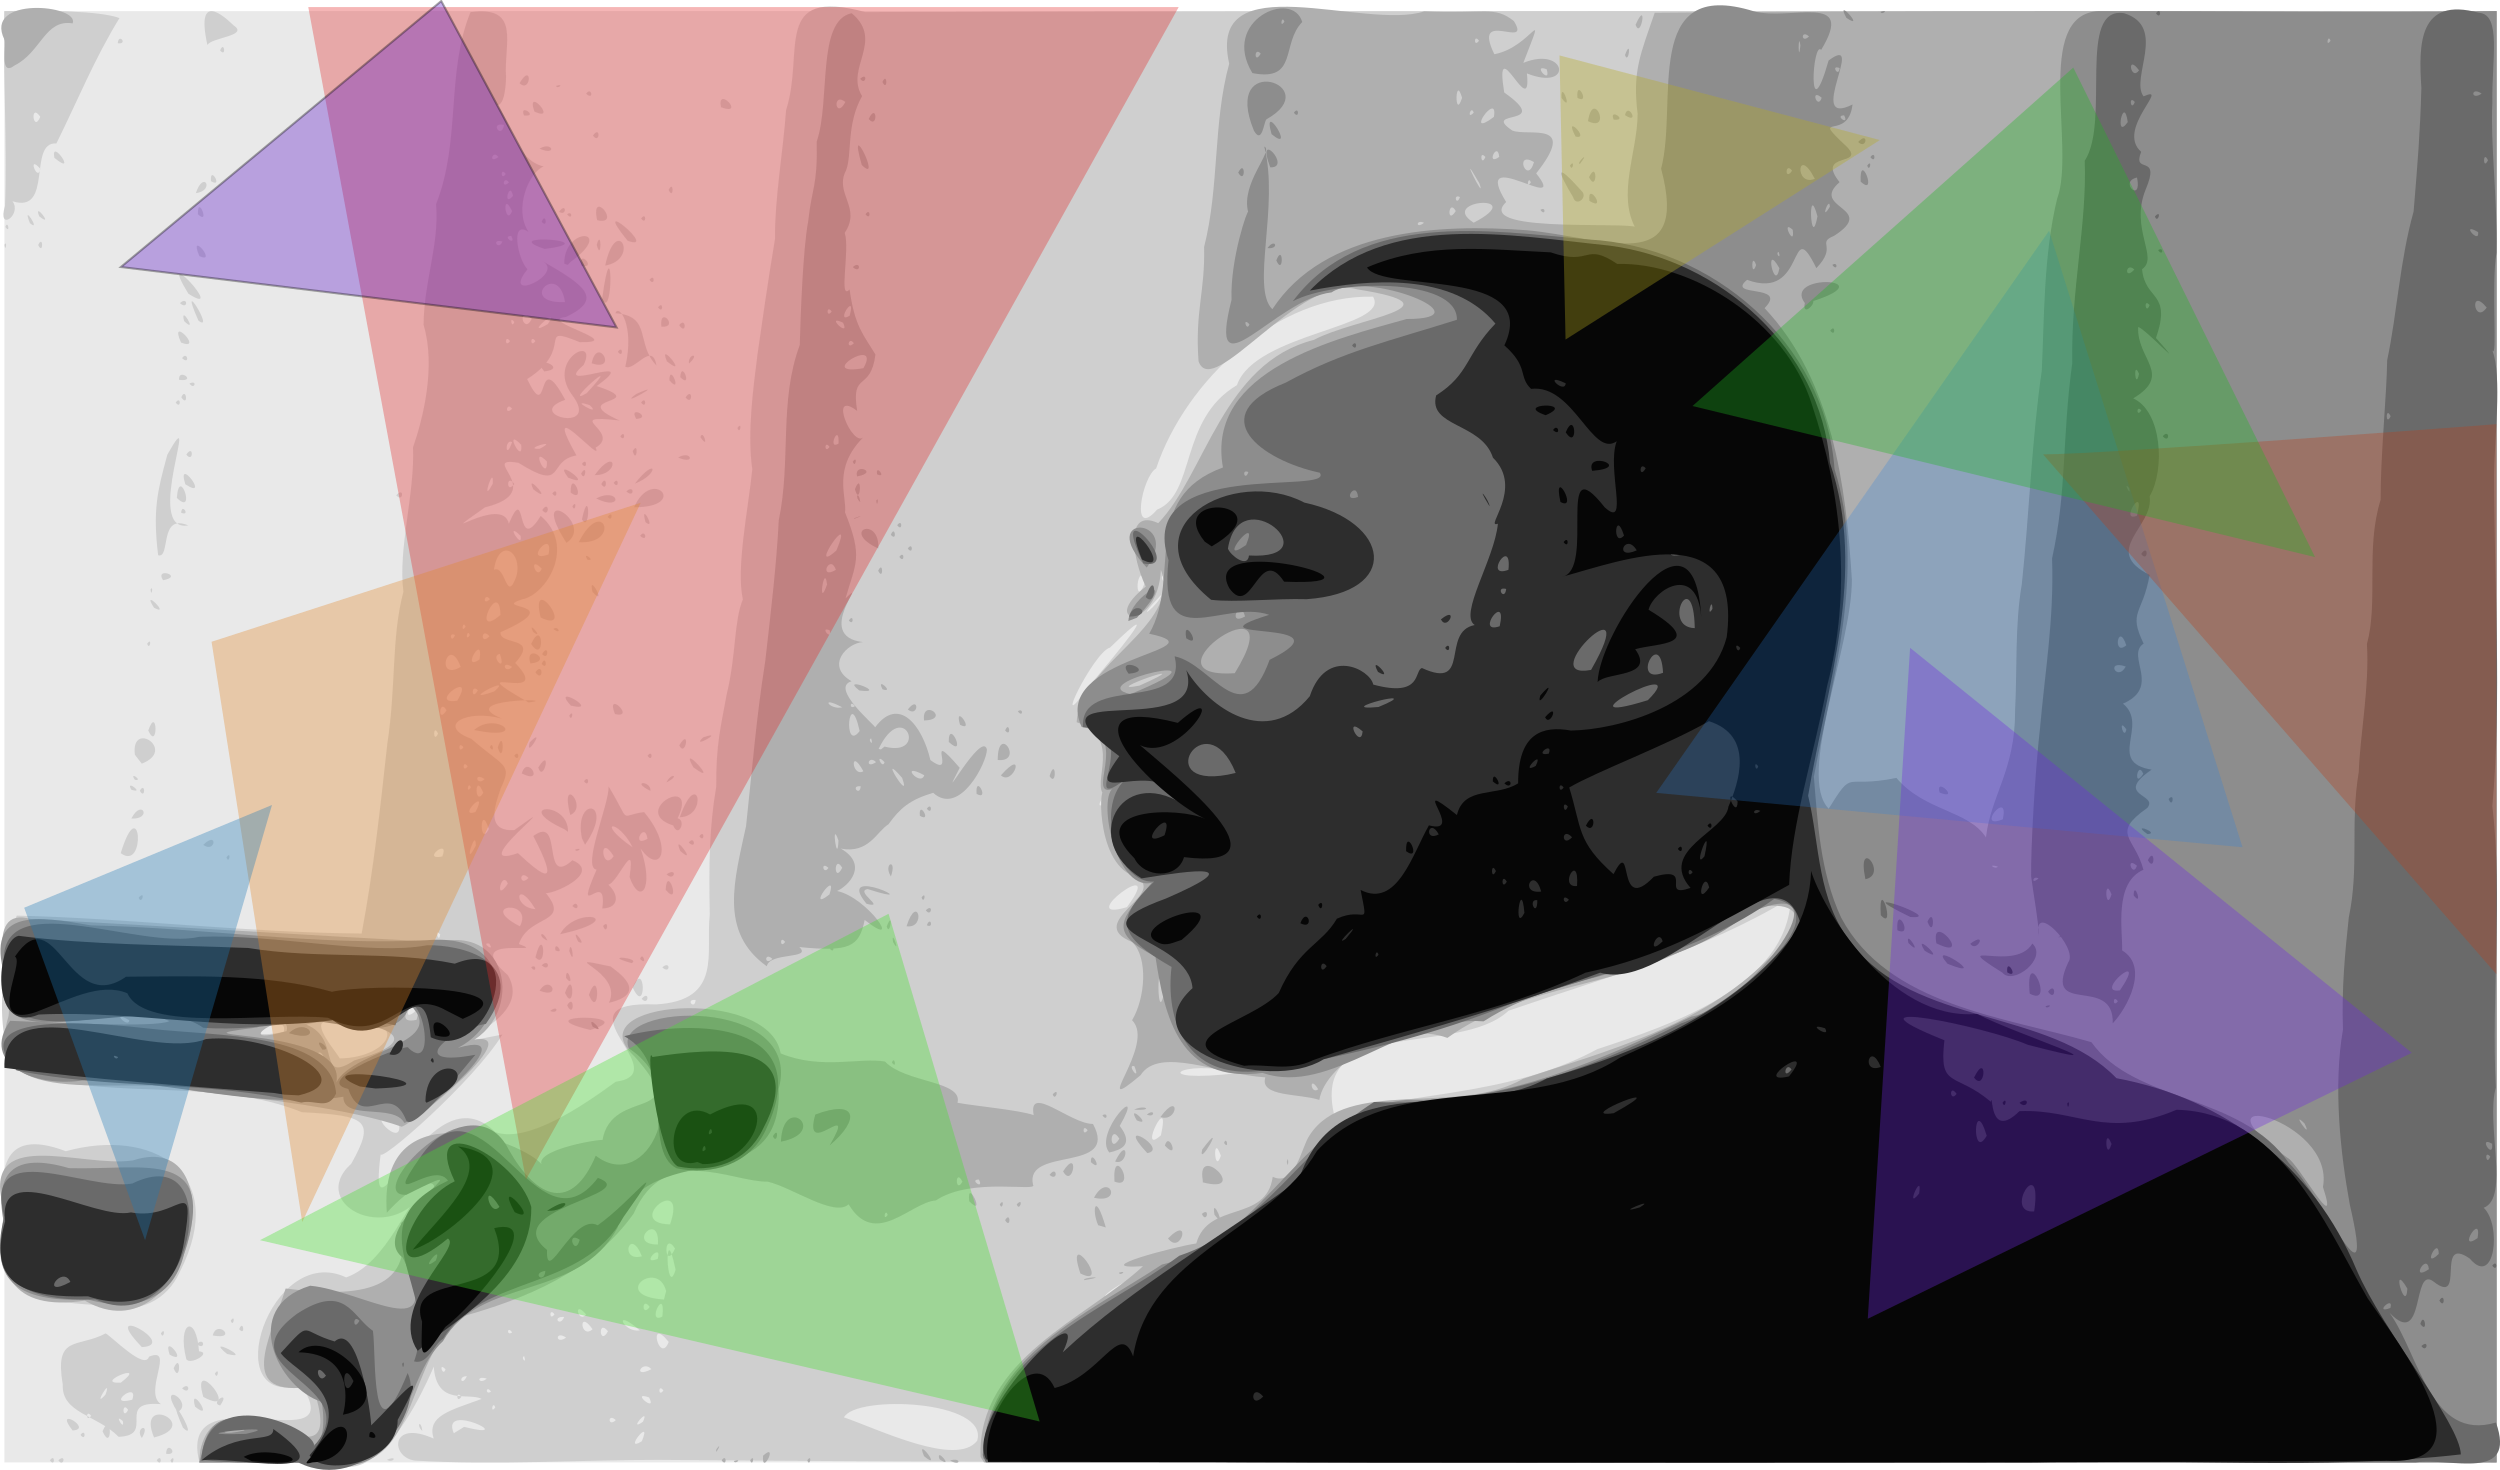 <svg xmlns="http://www.w3.org/2000/svg" viewBox="0 0 1181.7 694.79" version="1.0"><path d="M2.086 348.26v-343h1178v686h-1178v-343z" fill="#e9e9e9"/><path d="M23.586 690.26c2.555-3.587 2.555 3.587 0 0zm4 0c3.844-3.585 2.563 3.704 0 0zm46.5 0c2.555-3.587 2.555 3.587 0 0zm6.5 0c2.466-3.562 1.21 3.656 0 0zm13.389-.25c-9.322-41.772 72.58 1.995 48.471-35.248-40.315 10.92-14.574-67.839 21.183-50.954 19.523-6.865 28.976-36.927 39.217-44.883-14.736 32.052-58.887 11.165-36.784-8.904 11.514-20.55 7.5-22.722-23.343-24.308-39.902-16.015-85.554-6.102-127.52-17.16-22.006-4.626-13.604-60.563-7.285-75.771 54.374 1.325 108.94 8.068 163.03 8.478 5.717-30.54 8.72-58.8 12.168-89.948 4.211-27.63 1.78-49.51 7.574-71.651-2.637-20.194 5.487-46.636 4.535-68.186 4.642-13.305 10.946-38.152 4.996-57.906.163-20.856 7.491-37.535 5.915-57.107 11.814-29.643 4.68-62.68 16.268-90.731 23.973-3.213 15.77 14.844 16.77 30.24-.014-3.353.614 13.337-4.101 13.775 6.834 9.343 9.156 25.9 21.882 28.932-6.98 2.756-14.266 20.093-7.16 30.924-8.848-6.087-4.964 13.316-.465 17.659-13.188 16.644 18.472 2.129 6.905-3.949 20.35 11.628 29.241 18.001 11.275 26.516-14.664 1.628 29.714 12.244 6.58 11.916-21.403-8.65-1.664 2.737-24.92 17.434 10.99 22.947 3.646-16.917 17.994 9.808-20.537 7.07 17.968 16.454 2.934-2.74-11.73-16.673 12.735-28.232 5.79-13.735-16.307 13.925 29.196-6.807 6.201 9.95 26.45 8.931-15.164 4.754 10.757 16.287-28.532-3.24 1.535 5.29-11.307 12.857 4.266 9.144-26.88-27.925-9.06 3.666-14.124 2.437-4.71 17.755-27.39 3.49-19.856-3.294 14.78 13.517-15.884 21.07-27.253 19.444 8.27-6.699 11.319 7.726 8.794-20.986 2.78 16.1 15.065-3.695 16.956 14.427 2.372 37.463-8.745 39.411-15.59 4.996 22.713.99-10.248 15.55-.696 6.498 18.639 1.64 6.924 14.514 19.736 20.62-29.754-1.972 6.3 18.686 16.75-1.967-36.13-1.876-12.48 7.678-17.179-4.735-31.244 3.416-14.533 9.53 15.676 13.686 19.42 11.715 13.901 23.38-1.418 4.834-8.776 20.77 6.424 19.734 28.937-20.96-24.993 20.138 1.69 10.915 12.34 11.5 20.172 16.813 7.268-8.086 14.397-10.65 3.513 24.875 18.5 11.448 15.953 6.662-15.68 19.013-13.314 14.638 13.598 15.783-7.379 10.723-11.99 24.957 15.55 5.737-28.552-5.37-5.248 14.7 15.134 25.318-51.386 37.706-2.586 28.089-13.295 21.994-59.526 62.4-57.464 56.186-6.743 51.95 22.736-41.364 54.094-10.073 15.152 5.429 41.065-12.161 56.943-23.796 29.676-4.091-30.495-38.47 19.064-36.557 31.79-1.836 23.34-24.734 25.406-42.325-.484-24.581-.183-41.565 3.067-60.634-.159-20.306 2.209-28.396 4.999-43.911 4.392-17.877 3.35-34.67 7.592-44.556-3.353-14.702 2.609-43.1 4.446-61.471-2.507-17.327.528-38.925 2.49-54.61 1.742-12.221 5.195-36.348 8.25-54.337-.263-18.475 3.91-42.067 5.228-60.891 8.958-27.462-6.96-58.262 37.434-46.327 257.03-.826 514.06-.296 771.09-.444v686c-289.66-.451-579.36 1.106-869-1.21-34.427-.067-77.272 2.633-114.89.338-11.716-1.372-11.98-19.778 8.786-10.398-3.384-10.809 7.85-13.306 22.672-18.735-6.174-3.378-21.37 3.905-22.651-15.528 9.758-25.59-19.003 61.918-47.2 45.523-21.245-.486-42.678 1.136-63.823-1.245zm367.91-9c5.852-19.254-57.446-21.796-62.942-11.047 16.225 5.576 53.212 23.669 62.942 11.047zm-158.52.239c5.345-12.537-9.467 5.983 0 0zm-83.981-6.798c27.238 6.94-11.643-12.537-4.871 3.009l4.871-3.01zm84.503-2.391c3.774-8.024-7.64 5.253 0 0zm-12.8-.8c-3.903-3.653-3.903 3.653 0 0zm-57-6c-1.21-3.656-2.466 3.562 0 0zm72.712-4.717c-9.42-3.39 4.175 7.822 0 0zm-88.712-.283c-2.555-3.587-2.555 3.587 0 0zm14-2.441c-2.334-3.435-2.88 1.906 0 0zm81.5-.56c-2.555-3.586-2.555 3.588 0 0zm-92.909-6.742c-4.445-.12-2.418 5.178 0 0zm9.41 1.136c-5.514-1.737-3.767 3.235 0 0zm-19.5-4.393c-3.589-3.807-1.242 3.942 0 0zm97.307-.075c-4.29-4.75-9.39 4.83 0 0zm-60.125-6.113c-1.925.434 1.433 4.384 0 0zm68.317-6.765c-10.23-12.85-4.325 11.142 0 0zm-48.5-2.047c-5.243-3.685-5.242 3.685 0 0zm19.79-3c-4.982-6.23-4.027 7.456 0 0zm-45.29.559c-2.333-3.435-2.88 1.906 0 0zm60.333-.984c-13.26-11.528-7.794 1.385 0 0zm-22.333-.54c-7.01-10.037-5.67 5.165 0 0zm-13.433-5.801c-6.04-.388-1.887 5.165 0 0zm46.433-.169c1.77-15.38-7.942 4.115 0 0zm-51-1.065c-2.555-3.587-2.555 3.587 0 0zm15 .107c-6.366-7.547-3.883 4.526 0 0zm30-3.607c-3.832-5.381-3.832 5.381 0 0zm7.775-7.502c-3.948-15.566-27.144 2.264-1.025 4l1.025-4zm214.53.024c16.008-14.605-21.867 9.977 0 0zm-210.06-10.12c-5.563-26.871-4.457 15.22 0 0zm-8.45-5.113c2.371-8.491-8.738 3.542 0 0zm-7.47-1.217c-5.743-14.525-10.898 2.944 0 0zm15.67-3.69c-5.85-9.006-5.029 11.357 0 0zm-8.092-1.893c.978-16.295-15.275.182 0 0zm10.091-3.44c-2.415-6.884 3.085-4.904 0 0zm-4.344-6.068c8.62-25.122-22.605-.445 0 0zm260.34-32.433c-4.027-11.623-3.156 9.639 0 0zm-28.33-9.68c4.962-22.572-11.523 10.51 0 0zm-360.31-6.3c-19.934-8.913 3.308 15.136 0 0zm450.61-6.06c38.168-7.943 79.366-8.554 116.02-28.376 35.434-11.631 90.018-29.94 91.422-71.455-42.27 25.668-87.795 37.512-133.42 53.31-23.884 22.449-94.764 1.287-82.135 50.47l8.107-3.95zm-53.673-17.116c-27.728-7.178-44.41 5.417 0 0zm-425.3-6.854c25.618-.07 34.9-21.511 1.094-15.674-22.724-8.736 3.602 18.822-1.094 15.674zm-26-12.465c3.351-10.844-28.202 4.966 0 0zm62.008-9.597c.187-8.915-7.537 5.983 0 0zm132.74-5.568c-5.102-.596-.455 5.12 0 0zm-97.567-26.633c-4.37-.886 3.097 4.52 0 0zm-23.183-4.343c-3.068-3.545-.59 4.928 0 0zm28.297-3.679c-3.554 2.578-1.94 1.322 0 0zm9.376-.17c6.927-12.874-20.8-10.613 0 0zm286.92-9.05c19.903-26.714-26.49 7.96 0 0zm-279.6.961c-9.079-15.3-11.148-.935 0 0zm-13.008-12.083c-2.9-6.918-6.681 9.928 0 0zm9.758-2.666c-4.543-4.555-4.543 4.554 0 0zm-40.75-10.168c3.76-9.382-10.42 2.218 0 0zm15.835-5.102c.216-9.673-6.535 12.51 0 0zm6.165-7.858c-4.271-13.332-4.678 9.294 0 0zm-6.334-8.049c6.711-12.739-9.103 3.142 0 0zm297.87-4.64c.287-7.103-6.629 5.792 0 0zm-294.16-4.47c-4.21-10.479-4.278 7.384 0 0zm-5.876-2.463c-1.21-3.656-2.466 3.562 0 0zm6.5-4c-5.465-3.66-3.72 3.755 0 0zm-8-6c-2.555-3.587-2.555 3.587 0 0zm-2-9c-2.555-3.587-2.555 3.587 0 0zm-12-6.5c-2.48-5.269-2.48 5.269 0 0zm4-11c-3.432-6.25-4.453 7.108 0 0zm303-10.674c11.09-12.881 39.693-47.258 10.611-18.974-7.67 1.864-28.603 44.884-10.61 18.974zm-297.93 6.139c9.442-15.643-14.895 2.206 0 0zm9.747-4.903c-3.306-3.646-3.135 5.583 0 0zm7.746.51c10.314-8.949-18.843 6.66 0 0zm-21.559-3.905c-6.698-2-.98-1.063 0 0zm5.694-7.667c-5.793-15.928-12.637 7.27 0 0zm24.306 0c-5.465-3.661-3.72 3.755 0 0zm-15.383-3.538c2.044-13.122-9.124 6.228 0 0zm9.581-2.665c-5.088.98 3.524 9.845 0 0zm-21.198-8.915c-3.47-1.724-1.65 4.669 0 0zm16.303.632c-3.967-4.775-4.545 4.68 0 0zm-9.303-.514c-1.21-3.656-2.466 3.562 0 0zm-2-4c-1.21-3.656-2.466 3.562 0 0zm16.487-5.58c-.424-18.173-14.568 12.51 0 0zm312.51-9.736c-15.269 16.092-.603 4.408 0 0zm-317.5 2.316c-2.563-3.704-3.844 3.585 0 0zm310.5-10.75c-6.107-5.912-5.528 18.64 0 0zm-298-.045c3.194-11.812-8.346-18.881-10.586-3.133 5.605-2.648 5.77 16.487 10.586 3.133zm305.66-.455c-1.75 1 1.623 5.507 0 0zm-293.66-3.25c-6.808-6.907-2.384 6.318 0 0zm3.224-6.711c2.696-13.175-12.657 4.68 0 0zm-13.223-8.79c-7.993-7.727 1.246 7.27 0 0zm300.86-12.36c18.472-7.504 10.305-42.584 37.746-58.847 8.552-24.76 72.922-27.248 64.345-41.81-44.967-1.099-88.491 39.349-102.54 81.178-6.594 3.721-12.421 34.182.446 19.48zm-314.04-12.23c.874-10.367-6.106 11.512 0 0zm10.18.078c-3.832-5.381-3.832 5.381 0 0zm15.437-10.624c-8.366-8.43.436 10.59 0 0zm-16.436-9.15c-3.571-1.976-3.287 9.454 0 0zm4.29 1.273c-8.8-9.089 1.105 10.383 0 0zm8.71 1.894c10.313-5.311-8.908.363 0 0zm-2.18-13.72c-10.859.882 1.023-1.277 0 0zm-10.82-5.173c-2.564-3.703-3.845 3.586 0 0zm36.737-1.69c-11.332-3.957 6.398 6.129 0 0zm-1.488-5.702c19.833-21.485-13.106 7.67 0 0zm-36.25-24.608c-2.555-3.587-2.555 3.588 0 0zm12 0c-2.555-3.587-2.555 3.588 0 0zm5.892-8.058c6.703-9.792-12.483 7.322 0 0zm-15.892-.942c-2.466-3.562-1.21 3.657 0 0zm8.324-1.598c-7.566-6.095-3.747 8.05 0 0zm15.676-7.843c-3.059-20.003-22.941.9 0 0zm-29.538-28.62c-5.558-1.704-2.052 4.689 0 0zm4.142-2.668c-4.89-.023 2.725 5.176 0 0zm.396-11.712c-5.138-10.713-3.183 7.896 0 0zm.416-7.202c-1.46-7.815-5.19 6.007 0 0zm-1.917-6.357c-2.563-3.704-3.844 3.585 0 0zm-1.5-4c-2.555-3.587-2.554 3.588 0 0zm-3.5-8c-2.652-3.856-4.988 3.63 0 0zm2.695-15.206c-7.12-1.553-1.187 7.175 0 0zm-55.373 630.99c5.312-2.312 3.124 1.763 0 0zm-104.34-2.82c.008-6.854 6.611.87 0 0zm-22.476-8.057c-10.278-10.478-27.025-11.06-26.411-24.748-4.028-23.745 7.082-17.077 20.286-24.141 3.004 1.62 18.586 17.684 20.482 11.019 12.633-5.201-2.904 16.835 5.643 22.438-22.099-1.82-2.014 14.832-20 15.432zm1.98-7.429c-4.713-4.298 1.154 5.412 0 0zm-14.98-2.476c-2.555-3.587-2.555 3.588 0 0zm17.5-2.833c-3.085-4.458-2.761 5.377 0 0zm1.944-4.783c3.313-9.536-13.42 3.483 0 0zm-12.65-2.424c3.581-9.803-6.795 7.627 0 0zm7.206-5.635c14.061-10.68-13.788.685 0 0zm10 26.144c4.455-7.594-3.659-4.981 0 0zm5.75-.257c-8.89-21.159 23.366-5.84 0 0zm-24.35-2.932c4.385-10.613 4.81 10.748 0 0zm-10.4 1.72c2.555-3.587 2.555 3.587 0 0zm-3.75-2.092c-9.547-12.058 10.146-.535 0 0zm165.33.226c-.844-5.862-3.041-2.553 0 0zm-113.2-1.586c-10.604-24.618 8.837 8.66 0 0zm-2.498-7.298c-10.168-15.867 8.299-4.702 0 0zm8.25-2.592c-3.127-11.619 9.786 7.842 0 0zm11.868-.543c5.446-7.938-5.36-1.14 0 0zm-7.965-4.05c-6.342-21.645 19.181 10.245 0 0zm-10.035-4.065c3.904-3.653 3.903 3.653 0 0zm15.5-7c2.467-3.562 1.21 3.656 0 0zm-19.5-2.5c3.748-8.422 3.134 8.03 0 0zm6-4.3c-4.556-17.644 4.75-21.876 6-3.7 6.348.53-4.245 6.749-6 3.7zm19.25-2.463c-11.513-9.349 13.364 3.407 0 0zm-27.128.36c-3.742-11.25 9.724 5.346 0 0zm-13.122-3.597c-21.54-22.317 18.147-.853 0 0zm26-1.5c3.904-3.653 3.903 3.653 0 0zm7.5-4c1.967-8.017 12.296 2.384 0 0zm-24.5-1c2.467-3.562 1.21 3.656 0 0zm37-1.941c1.898-5.035 3.106 3.627 0 0zm-4.002-4.05c2.466-3.562 1.21 3.656 0 0zm-58-7.153c-28.557-1.154-59.468-4.27-49-39.18-2.455-23.042-2.543-45.717 29.05-33.767 40.377-11.187 77.88 9.697 53.904 56.994-6.067 13.6-19.656 20.019-33.954 15.952zm228-130.27c-33.077-7.778 25.652-7.653 0 0zm-19-8.97c3.904-3.261 4.008 1.774 0 0zm8-2.691c3.648-6.132 3.38 7.044 0 0zm19.774-1.175c7.32-15.146-27.321-23.241.774-17.174 2.572 2.026 18.954 12.589-.774 17.174zm-9.5-3.747c5.217-14.387 5.242 12.48 0 0zm24.944 1.85c3.956-4.559 3.376 3.841 0 0zm-36.218-2.786c4.437-12.713 4.737 10.25 0 0zm32-2.559c6.081-14.439 6.612 14.477 0 0zm-44 1.525c4.926-8.195 10.85 4.27 0 0zm12.46-6.091c.123-7.538 4.654 6.004 0 0zm-16.46-4.993c2.88-1.905 2.334 3.435 0 0zm62 .059c3.903-3.653 3.903 3.653 0 0zm-57-1c3.903-3.653 3.903 3.653 0 0zm42.5-1c-15.234-4.229 4.818-2.537 0 0zm-45.467-2.75c3.997-16.186 5.678 6.41 0 0zm49.467.75c1.242-3.942 3.588 3.807 0 0zm-33.485-3.75c.902-7.11 3.115 9.074 0 0zm-6.546-.3c-.85-5.377 4.97 2.303 0 0zm10.714-4.167c-4.24-8.795 5.274 3.229 0 0zm-14.517-.45c-2.494-5.651-5.076-2.138 0 0zm6-3c7.558-13.913 33.763-7.397 0 0zm20.333-3.892c3.106-3.626 1.897 5.036 0 0zm-.39-8.263c2.725-20.04-14.314 8.338-2.686-18.368-7.14-.966 5.916-30.735 5.703-39.312 11.043 18.303 4.252 13.748 16.76 12.09 14.466 17.347 7.467 30.313-1.644 17.23 6.71 19.352-.464 27.127-5.236 13.443 3.51-23.068-8.708 11.778-12.166 1.974 6.835 4.437 8.553 12.668-.731 12.944zm5.39-24.75c-7.41-11.875-5.616 8.154 0 0zm8.968-4.178c-7.137-13.994-18.042-12.43 0 0zm7.017-4c-1.327-9.07-8.16 4.599 0 0zm-35.485 31.75c2.563-3.704 3.844 3.585 0 0zm-205-4c3.588-3.807 1.241 3.943 0 0zm249.07-3.667c.767-12.68 7.553 8.834 0 0zm.425-7.333c5.466-3.66 3.72 3.755 0 0zm-258-9.996c9.37-30.473 12.233 9.083 0 0zm50 1.996c2.467-3.562 1.21 3.656 0 0zm214.5-3.01c-4.229-9.939 8.792 7.743 0 0zm-49.682-.677c4.384-1.432.434 1.925 0 0zm-175.81-2.24c7.142-6.97 5.723 4.3 0 0zm179-3.07c-4.171-20.283 16.148-18.15 1.475 3l-1.475-3zm50.5 2c2.564-3.704 3.845 3.585 0 0zm5-3c2.555-3.587 2.555 3.588 0 0zm-63.679-3.25c-25.576-11.713 1.897-14.058 1.59 1.164l-1.59-1.164zm51.323-1.825c-21.15-6.721 12.507-25.224 2.085-3.38 4.234.85.476 9.685-2.085 3.38zm-256.14-3.28c5.078-9.814 10.047.543 0 0zm259.24-.631c8.616-24.193 13.591-.18 0 0zm-51.752-1.033c-5.179-19.82 8.801-3.862 0 0zm-203.49-11.48c2.711-4.645 2.711 4.645 0 0zm241.39.083c-9.818-4.85.437-4.947 0 0zm-245.41-.594c-3.112-5.34 6.879 2.399 0 0zm253.01-3.478c6.656-3.254 2.173-4.704 0 0zm-38.99-.51c2.554-3.588 2.554 3.587 0 0zm-212.33-.668c-3.08-4.528 4.4.856 0 0zm182.91-3c2.628-9.333 11.148 5.714 0 0zm81.1-2.884c-7.646-13.247 13.766 10.16 0 0zm-73.322.07c6.662-10.626 2.455 7.902 0 0zm-190.68-6.044c-2.001-16.67 19.971-2.24 3.268 4.216l-3.268-4.216zm179.32.525c2.555-3.587 2.555 3.588 0 0zm63 0c2.555-3.587 2.555 3.588 0 0zm-70.783-3.938c3.254-10.45 2.945 9.612 0 0zm-3.717-.062c1.21-3.656 2.466 3.562 0 0zm18.838-2.382c8.237-8.323-2.546 8.658 0 0zm70.662 1.441c5.385-8.989 3.02 6.192 0 0zm11.262-3.75c11.332-3.957-6.398 6.13 0 0zm-262.26-3.25c4.437-12.713 4.737 10.25 0 0zm154.01-.261c10.84-9.419 27.066 5.613 0 0zm44.992-6.798c2.466-3.562 1.21 3.656 0 0zm21.598-.735c-4.655-11.85 10.192 2.353 0 0zm-20.848-3.99c-10.11-11.11 14.934 3.484 0 0zm-16.75-15.775c3.833-5.38 3.832 5.382 0 0zm3-3.94c1.898-5.036 3.106 3.626 0 0zm-5.333-.226c-3.233-10.044 11.629-1.145 0 0zm5.52-4.396c3.136-5.583 3.306 3.646 0 0zm-5.187-4.83c5.836-12.88 6.629 10.231 0 0zm-181.5-.1c2.466-3.563 1.21 3.656 0 0zm182.5-5.5c-3.369-6.468 5.708 4.134 0 0zm9.507-1.49c2.531-1.828 3.981 3.222 0 0zm-6.025-5.4c-5.385-22.343 17.237 8.188 0 0zm-182.79-4.646c-6.461-10.241 8.57 4.666 0 0zm207.29-7.489c-2.35-10.193 7.405 8.097 0 0zm-208.9-1.059c1.444-2.663.446 4.312 0 0zm5.913-4.422c-4.204-6.5 10.207-1.868 0 0zm200.68-9.661c-3.08-4.529 4.4.855 0 0zm-202.99-2.135c-2.6-21.18-.433-30.177 4.366-47.615 16.879-29.958-11.93 37.175 9.865 33.503-14.04-5.911-8.168 15.83-14.23 14.112zm192.99-5.865c-18.672-29.204 14.017-9.27 0 0zm5.833-.333c11.44-22.438 20.286 1.263 0 0zm29-3c2.564-3.704 3.845 3.585 0 0zm-27.5-7.796c3.722-17.32 4.066 7.296 0 0zm30.031 1.332c-2.895-10.59 5.428 4.507 0 0zm-17.88-2.487c2.567-3.734 2.352 3.079 0 0zm-201.6-1.964c.32-4.894 4.52 1.902 0 0zm170.67-1.27c3.633-5.246 3.361 4.45 0 0zm43.408-1.313c8.745-19.59 26.37.14 0 0zm-29.138-.5c2.467-3.562 1.21 3.657 0 0zm-186.98-3.934c1.106-15.962 9.29 9.191 0 0zm198.19.258c11.15-5.677 13.136 6.517 0 0zm-94.488-1.478c3.956-4.56 3.376 3.84 0 0zm73.782-.846c2.555-3.587 2.555 3.588 0 0zm8.676-.403c-.211-12.201 7.873 5.688 0 0zm-17.66-1.569c-4.373-9.15 10.442 8.077 0 0zm43.985.972c3.903-3.653 3.903 3.654 0 0zm-208.47-3.355c-4.491-14.202 12.32 8.031 0 0zm196.63-.082c2.776-5.404 2.975 4.57 0 0zm5.845-.563c2.555-3.587 2.555 3.588 0 0zm10 .34c10.343-13.34 11.913-4.685 0 0zm-31.52-2.846c-8.356-11.018 13.857 5.713 0 0zm6.126-1.91c3.239-5.531 1.913 4.689 0 0zm6.394.737c10.42-14.379 12.098.039 0 0zm-6-5.32c2.555-3.588 2.555 3.587 0 0zm45.5-3c6.159-3.786 8.439 3.718 0 0zm-232.5-1.417c3.547-5.326 3.376 4.458 0 0zm211-1.643c3.091-5.406 1.777 6.787 0 0zm32-6.563c1.051-4.49 4.513 6.656 0 0zm-37.85-.328c2.328-3.73 2.431 3.055 0 0zm55.35-4.05c2.466-3.562 1.209 3.656 0 0zm-47.84-4.25c-4.066-6.92 8.001-.566 0 0zm-217.68-7.75c2.555-3.587 2.555 3.588 0 0zm220 0c2.555-3.587 2.555 3.588 0 0zm-217.36-2.5c2.377-5.399 3.505 5.293 0 0zm238.36.084c3.547-5.326 3.376 4.458 0 0zm-23.375-1.606c16.239-7.28-9.906 7.415 0 0zm-211.12-4.99c4.033-1.928 2.265 3.474 0 0zm226.83-1.527c.22-8.745 6.398 7.53 0 0zm-231.72-.165c-.64-5.948 8.91.972 0 0zm236.88-1.28c.57-8.692 5.995 5.98 0 0zm-64.31-2.714c-7.437-8.842 12.582-1.497 0 0zm38.336-2.246c4.553-19.633-3.148-29.857-4.692-25.274 17.44 1.233 9.441 14.42 19.407 24.697-1.991-11.722-10.428 3.01-14.716.578zm-15.915-1.613c2.77-13.479 12.812 4.337 0 0zm35.584-.9c-4.602-10.792 10.924 8.703 0 0zm10.416 1.045c5.744-5.228-.588-4.78 0 0zm-239.61-2.58c2.563-3.704 3.844 3.585 0 0zm206-3c2.555-3.587 2.555 3.588 0 0zm-206.47-4.351c-6.137-13.687 11.286 4.393 0 0zm227.05-7.51c-1.244-10.338 8.753.618 0 0zm8.414-.722c3.376-4.458 3.547 5.326 0 0zm-234.02-1.94c-2.272-8.683 6.993 6.828 0 0zm6.767-.203c-10.32-23.472 8.282 6.31 0 0zm217.26-6.28c2.555-3.588 2.555 3.587 0 0zm-226-2c3.904-3.653 3.904 3.653 0 0zm199.56-1.937c5.055-37.538 5.447 11.218 0 0zm-195.56-2.51c-15.993-26.012 18.831 12.087 0 0zm218-6.551c2.555-3.588 2.555 3.587 0 0zm-32.333-6.667c-1.7-8.472 7.952 1.808 0 0zm11.34-.083c5.343-24.8 16.697-2.88 0 0zm-19.34-.917c-.102-17.952 24.677-16.481 2.963-.809l-1.294 1.405-1.669-.596zm-172.47-3.53c-5.464-12.978 8.993 4.021 0 0zm163.27-3.41c-23.61-7.718 30.152-3.912 0 0zm24.528-1.896c2.364-8.66 2.364 8.661 0 0zm-279.92-.07c1.444-2.663.446 4.312 0 0zm15.921.084c2.48-5.27 2.48 5.269 0 0zm278.63-1.98c-18.863-23.156 15.328 5.57 0 0zm-294.13-6.52c1.21-3.657 2.467 3.562 0 0zm11.603-1.809c-4.29-10.648 5.824 4.958 0 0zm241.9-.632c1.898-5.036 3.107 3.626 0 0zm26.2-.76c-3.287-15.684 12.113 2.797 0 0zM2.381 97.27C3.515 69.01 1.325 35.86 2.02 5.278c17.766-.509 45.734-.193 54.453 3.276-11.6 18.78-19.952 39.32-29.818 59.254-13.664-.956-1.33 33.46-20.745 27.326 4.66 6.394-7.4 14.927-3.527 2.137zm16.675-17.493c-6.495-7.325-1.186 6.826 0 0zm0-24.56c-5.038-7.206-3.449 8.138 0 0zm-.5 47.06c-3.131-7.744 7.602 5.982 0 0zm284.5 1c2.555-3.588 2.555 3.587 0 0zm-209.5-2c-.258-9.844 6.016 5.734 0 0zm174.5-.06c2.88-1.905 2.334 3.435 0 0zm-3.77-1.127c3.616-4.924 3.626 2.554 0 0zm-171.71-8.78c3.694-11.34 9.236-1.235 0 0zm223.48-1.53c2.479-5.27 2.479 5.269 0 0zm-216.31-4.14c-.734-8.01 6.025 3.644 0 0zM25.708 74.604c-1.987-10.086 11.485 9.528 0 0zm229.34-4.325c6.16-3.785 8.44 3.718 0 0zm25.23-6.187c3.633-5.246 3.362 4.45 0 0zm-32.59-9.507c-2.511-5.964 7.35.747 0 0zm4.905-1.847c-4.304-12.62 11.557 5.303 0 0zm88.19-2.057c-2.067-10.65 12.015 4.488 0 0zm-63.736-6.402c2.564-3.704 3.845 3.585 0 0zm-14.188-3.683c4.384-1.432.434 1.925 0 0zm-17.28-1.267c6.154-10.5 5.528 5.164 0 0zM104.05 23.85c1.897-5.035 3.106 3.627 0 0zm-6-2.5c-6.439-29.013 11.498-10.025 12.362-9.362 7.648 5.046-11.113 5.787-12.363 9.362zm-42.404-.902c.453-5.118 5.052.698 0 0z" fill="#cfcfcf"/><path d="M94.689 685.53c9.42-42.77 72.068 27.08 53.213-30.2-36.66 5.79-20.607-21.56-12.887-46.28 30.328 3.815 61.868 3.535 54.374-30.979 28.148-19.322 14.391-28.084-6.553-4.818-4.69-61.65 70.705-31.558 74.079-21.405-8.282-8.476 31.946-14.418 27.825-12.76 4.322-25.994 43.458-7.983 15.132-39.776-29.02-26.526 63.87-33.431 69.116-1.403 19.057 7.886 37.577 1.764 49.343 3.853 9.557 10.16 36.96 9.046 34.255 19.5 8.11 1.506 29.147 3.425 36.009 5.827-2.789-15.075 17.539 4.285 28.04 4.173 12.605 23.317-32.447 10.475-28.353 28.688 2.768 3.753-29.004-3.805-45.914 7.486-11.847.783-28.7 22.83-41.236 1.826-6.71 6.237-26.542-7.923-38.185-10.699-17.334.252-48.66-18.715-63.402 15.032-19.57 27.718-51.991 40.591-80.914 48.623-25.784 17.588-21.437 72.714-55.905 68.987l-68.661.092.625-5.768zm324.9-111.27c-1.21-3.656-2.466 3.562 0 0zm27.893-12.262c-7.63-1.935 1.323-1.683 0 0zm7.43-3.406c-3.458-6.979-3.55 6.137 0 0zm7.78-1.062c-4.888-.023 2.726 5.176 0 0zm51.397-23.27c-2.555-3.588-2.555 3.587 0 0zm-173 156c2.555-3.588 2.555 3.587 0 0zm5.812.316c4.384-1.432.434 1.925 0 0zm7.688-.317c2.466-3.562 1.21 3.657 0 0zm6.095-2.183c7.533-6.86-.796 10.193 0 0zm20.905 2.183c2.466-3.562 1.209 3.657 0 0zm62.49-.51c-2.096-6.22 7.372 5.051 0 0zm5.01.604c5.287-1.716 5.276 3.08 0 0zm14.39-1.62c-1.684-46.316 50.437-65.665 76.785-90.222-27.301 1.769 15.49-9.364 25.186-10.75 5.652-20.21 33.12-9.651 36.139-31.502 10.779 4.948 13.57-14.221 17.366-19.524 17.592-27.72 70.298-8.995 100.96-26.803 39.612-13.22 84.41-24.903 115.39-56.156 35.935-31.721-8.545-32.577-29.336-10.46-37.426 23.927-84.728 20.646-121.82 47.287-22.588-8.621-57.483 11.206-60.545 29.313-9.18-3.108-28.428-1.324-25.508-10.656-21.853-1.371-50.174-14.932-59-1-25.213 21.222 7.782-14.638-4-26 6.148-10.188 7.827-29.44.062-37-23.75-9.427 19.223-23.412.596-31.174-18.868-7.31-15.834-48.294-13.658-38.1-6.701-5.593 8.969-27.281-13.187-34.607 1.256-27.446 49.975-45.605 39.808-72.056-1.444 29.752-30.105 25.865-7.122 7.937-6.432-13.214-10.225-37.43 5.88-29.978 22.327-23.224 30.57-75.884 73.62-86.635 18.512-10.128 72.102-15.683 20.352-23.887-26.839-7.739-68.415 53.202-74.925 33.962-1.73-23.742 3.155-32.822 2.632-53.958 7.28-28.653 4.162-58.677 11.865-86.654-10.855-47.704 64.29-15.506 92.188-24.73 28.884 1.423 32.992-2.843 42.371 4.58 8.763 14.082-20.176-6.635-9.232 15.667 17.7-3.264 25.34-26.088 13.693 4.097 20.55-8.384 23.85 13.754 1.707 4.987 2.424 23.899-15.76-22.087-10.744 8.99 23.642 16.75-11.528 7.579 3.826 18 7.514 2.997 31.423-5.184 11.297 20.259 16.284 20.538-31.772-14.89-14.194 13.533-16.897 16.253 69.803 7.863 61.452 12.926-9.344-16.238.62-36.308.68-54.68-2.53-20.002 1.38-28.197 8.088-47.71 132.64-1.3 265.3-.559 397.95-.77v686h-714.95l-1.494-2.28-.161-.246zm159.62-173.85c-4.518-7.365-3.702 2.847 0 0zm-86.905-10.93c-4.084-1.085 3.372 8.303 0 0zM550.6 467.26c-4.185-22.96-3.865 22.318 0 0zm-12-143.18c32.506-14.506-21.08 4.164 0 0zm134.5-218.79c-4.008-1.775-3.904 3.26 0 0zm23.5-.031c26.866-13.964-17.364-10.93 0 0zm-8.5-5.5c-3.432-6.251-4.453 7.108 0 0zm2-6.618c-3.47-1.724-1.65 4.668 0 0zm9.19-6.462c-11.424-19.906 3.704 10.673 0 0zm24.31-.42c-1.21-3.657-2.467 3.562 0 0zm1.5-9.655c-9.646-5.64-3.236 11.274 0 0zm-23-2.404c-3.107-3.627-1.898 5.035 0 0zm6.553-.029c-.732-7.97-6.613 4.699 0 0zm-10.55-7.309c-4.306 7.219-1.8 2.857 0 0zm8.036-11.604c2.25-13.006-14.683 11.11 0 0zm-9.54-2c-1.241-3.942-3.588 3.808 0 0zm-5.5-7c-3.361-11.834-3.625 11.374 0 0zm40-13.5c-7.341-2.929 2.332 7.843 0 0zm-32-13.5c-2.555-3.587-2.554 3.588 0 0zm-262.32 669.04c-4.43-10.377 9.262 7.653 0 0zm-98.116-3.335c3.472-4.675-1.252 4.377 0 0zm-298.56-70.18c-34.972 5.293-43.031-13.617-38-42.356-12.708-41.632 36.56-20.053 60.88-23.96 50.29-16.377 26.903 95.243-22.88 66.315zm472.41-9.672c12.822-2.086-1.314-1.433 0 0zm-1.838-3.177c-7.83-23.465 15.298 7.736 0 0zm18.24-.36c4.384-1.433.434 1.925 0 0zm23.188-16.194c11.501-11.664 6.227 8.297 0 0zm7.667-1.79c5.268-4.495 2.37-2.157 0 0zm-40.667-4.442c-3.195-7.028-1.476-16.66 3.597 1.047l-3.597-1.047zm-44-2.39c2.71-4.646 2.71 4.644 0 0zm98.954-2.586c-1.713-10.301 6.568 8.688 0 0zm-5.954-.383c4.12-3.544 2.171 4.983 0 0zm-95.5-4.532c2.466-3.562 1.21 3.656 0 0zm8 0c3.588-3.807 1.242 3.943 0 0zm-22.464-1.456c-1.39-11.932 8.303 8.518 0 0zm58.964-1.652c6.9-12.706 14.118 3.2 0 0zm9.678-7.642c-1.118-18.78 10.947 4.363 0 0zm41.715-.75c-2.974-18.058 22.662 7.04.043 1.123l-.043-1.123zm-72.393-2.393c3.588-4.947 4.183 3.54 0 0zm6.393-1.689c7.834-11.987 4.767 8.672 0 0zm105.76-4.418c.875-4.507.875 4.508 0 0zm-92.615.07c-.216-7.185 6.29 5.573 0 0zm11.457-.297c6.545-13.242 6.458 2.36 0 0zm15.219-3.966c-16.488-17.627 10.648-1.84 0 0zm-17.962-.29c-7.996-9.36 18.05-35.483 4.926-12.573 6.77 8.825.847 11.258-4.926 12.572zm4.743-6.517c-4.593-7.735-5.11 8.26 0 0zm39.175 5.102c12.251-16.247-2.354 9.597 0 0zm-17.663-1.852c1.991-7.353 7.173 7.624 0 0zm27.988-1.25c1.21-3.656 2.466 3.562 0 0zm-388.7-7.673c-23.688-8.35-67.039-13.56-97.805-16.849-27.66-9.034-102.73 12.181-88.1-35.229 2.29-12.4-13.627-53.03 10.85-46.05 64.136 3.247 128.79 7.613 192.5 10.787 39.569-8.816 40.25 48.252 1.95 50.792 55.171-21.406-12.115 34.136-19.4 36.547zm-31.995-20.86c-2.83 1.934-1.188 4.35 0 0zm9.543-10.474c48.406-13.739-10.081-21.679-22.63-16.889 16.76 6.408 4.734 28.446 22.63 16.89zm-14.58-2.187c-3.633-5.246-3.362 4.45 0 0zm-17.407-11.67c3.075-11.953-29 8.214 0 0zm-74.363-5.143c-9.286-5.369-.322 4.272 0 0zm135.8-.2c5.158-17.383-14.123 3.24 0 0zm340.45 47.538c-5.427-9.044 8.137 3.538 0 0zM548.512 528c9.373-12.844 8.499 2.813 0 0zm-27.416-.809c2.88-1.905 2.333 3.435 0 0zm21-.334c3.904-3.26 4.008 1.775 0 0zm-5.998-2.357c5.413-2.56 9.344.707 0 0zm-38.502-7.25c3.588-3.807 1.241 3.942 0 0zm-76-15c1.209-3.656 2.466 3.562 0 0zm-141.47-16.96c-3.31-6.935 7.71 4.702 0 0zm82.333-28.539c-22.92-16.356-15.158-41.139-9.802-66.362 3.034-28.107 4.71-50.368 9.052-77.861 2.726-23.817 5.322-45.723 6.387-66.566 5.948-28.565-.001-56.136 9.925-82.877.377-13.695 1.493-45.367 3.994-58.515 1.741-16.3 4.442-16.15 4.03-37.699 6.606-19.212-.16-57.289 16.552-60.619 15.615 13.112-3.374 25.99 4.908 39.164-7.548 13.366-4.66 27.59-7.565 35.084-5.796 10.927 7.518 17.565-.652 29.555 2.596 7.815-3.071 32.662 2.3 26.732 2.436 17.562 6.562 21.355 12.224 30.8-2.282 17.932-11.764 7.536-8.621 26.665-14.121-10.705-2.196 17.362 2.906 12.441-14.795 14.782-7.684 28.134-8.655 35.539 8.687 21.336 4.946 24.116.235 40.588 11.808-11.295-15.694 17.981 8.237 20.683-7.441.351-18.072 11.198-5.379 18.513-10.504 3.052 11.264 20.902 11.105 21.788 11.131-15.007 22.226-1.17 26.137 15.449 13.44 9.993-3.787-16.75 13.858 3.675-11.746 22.69 10.504-18.3 12.853-8.675.13 5.91-12.819 31.906-25.388 20.497-11.01 3.253-15.678 7.279-21.13 14.868-5.531 3.358-9.326 14.092-22.517 11.502 13.316 7.744 3.505 17.748-1.798 20.038 14.432 2.978 31.855 28.521 13.05 13.676-2.528 12.763-7.063 15.194-30.884 12.828 6.33 5.891-14.093 2.24-15.362 9.09zm2.638-3.5c-3.903-3.653-3.903 3.653 0 0zm6-8c-2.555-3.587-2.555 3.588 0 0zm20.964-22.456c4.3-13.01-11.486 9.044 0 0zm6.036-12.603c-4.04-6.894-4.09 8.058 0 0zm-6.5.059c-3.844-3.585-2.563 3.704 0 0zm4.72-12.956c-3.688-10.878-.445 12.816 0 0zm10.53-25.628c-5.102-.595-.455 5.12 0 0zm19.56-3.98c-12.434-14.47 4.945 13.447 0 0zm10.461-1.25c-12.452-6.748-1.755 5.775 0 0zm-28.77-1.858c-6.534-12.092-5.587 3.014 0 0zm6-4.329c-3.721-3.755-5.466 3.661 0 0zm4 0c-4.843-5.002-1.006 3.898 0 0zm0-7.345c21.03 5.403 9.083-23.529-2.797 1.095l1.096.25 1.7-1.345zm-6.318-3.842c-1.925.434 1.433 4.383 0 0zm-5.433-3.52c-5.036-22.54-8.121 10.75 0 0zm-8.25-11.213c-11.23-5.954-5.738 1.536 0 0zm6-.52c-2.334-3.435-2.88 1.905 0 0zm-11.896-35.855c-5.076-2.17 1.022 5.356 0 0zm-1.282-21.638c-1.247-11.087-4.65 13.07 0 0zm4.178-6.944c-2.732-8.09-8.553 4.962 0 0zm.217-9.122c9.378-22.191-14.434 12.692 0 0zm-3.217-49c-2.555-3.588-2.554 3.587 0 0zm4.265-1.598c.459-10.558-5.597 3.604 0 0zm11.736-35.61c9.016-15.849-23.79 4.086 0 0zm-4.5-11.793c-2.563-3.704-3.844 3.585 0 0zm-5.101-9.697c-9.111-4.369 3.595 7.75 0 0zm3.106-3.312c3.353-12.237-7.286 4.429 0 0zm-8.505-1.991c-2.555-3.587-2.555 3.587 0 0zm6.469-99.05c-6.369-4.99-4.648 8.855 0 0zm1.53-27.391c-2.85-7.397 3.582-4.869 0 0zm-9 427.44c2.556-3.587 2.556 3.587 0 0zm30-3c-1.021-7.11 4.008 7.142 0 0zm-3-7.227c3.238-8.779 1.76 5.136 0 0zm9.392-.195c5.178-16.189 9.528 1.362 0 0zm9.609-.46c1.65-4.669 3.47 1.724 0 0zm-.5-7.118c3.844-3.585 2.563 3.704 0 0zm-28.025-3.04c-16.001-19.583 30.85 2.848.558-6.96-6.42.978 9.272 9.5-.558 6.96zm26.025-2.96c2.466-3.562 1.209 3.656 0 0zm-14.5-9.941c3.155-8.994-3.895-6.3 0 0zm13.694-28.698c-.734-8.01 6.025 3.644 0 0zm3.306-3.36c2.555-3.588 2.555 3.587 0 0zm23.51-6.984c-.743-9.936 6.452 3.654 0 0zm11.49-8.772c12.242-13.888 5.897 5.444 0 0zm23 .378c2.93-9.711 3.602 5.684 0 0zm-24.504-7.628c.032-17.798 12.755 1.227 0 0zm-23.161-8.562c-.05-11.81 8.94 8.414 0 0zm26.664-5.373c1.898-5.036 3.106 3.626 0 0zm-21.333-2.726c-3.159-10.851 7.466 3.994 0 0zm-17-2c-1.31-11.01 13.115-.456 0 0zm44.333-4.393c2.88-1.905 2.334 3.435 0 0zm-52-.834c5.605-7.176 5.09 4.184 0 0zm-22.926-8.984c-9.72-7.421 14.363 1.865 0 0zm10.997-.537c-3.502-6.463 6.098 2.096 0 0zM401.247 293.3c2.329-3.73 2.431 3.055 0 0zm13.85-23.55c2.48-5.269 2.48 5.269 0 0zm10-6.5c2.555-3.587 2.555 3.587 0 0zm-9.941-3.964c-18.36-8.547.833-15.767 0 0zm13.94-.036c2.556-3.587 2.556 3.587 0 0zm-8-6.441c1.898-5.035 3.107 3.627 0 0zm3-4.559c2.556-3.587 2.556 3.587 0 0zm-20.456-2.93c7.369-2.766-.883-.436 0 0zm3.04-7.936c-.844-5.862-3.041-2.553 0 0zm7.496-.717c1.443-2.664.446 4.311 0 0zm-10.079-5.417c3.652-9.477 2.644 9.243 0 0zm1-6.053c-1.627-6.884 10.851-1.87 0 0zm9.47-.997c-.851-5.377 4.97 2.303 0 0zm-11.47-5.95c2.466-3.562 1.21 3.656 0 0zm0-92c3.903-3.653 3.903 3.653 0 0zm6-25c2.555-3.587 2.555 3.587 0 0zm319-2.059c2.88-1.906 2.334 3.435 0 0zm23.18-4.225c-1.158-9.867 8.785 5.485 0 0zm-7.695-1.764c-7.143-11.87-9.187-17.685 4.099-2.859 3.103 3.039-2.837 7.693-4.099 2.86zm7.515-9.452c4.194-8.688 3.822 7.879 0 0zM407.347 78c-7.295-25.182 10.15 10.061 0 0zm334.75.25c2.467-3.562 1.21 3.656 0 0zm4.695-.76c5.464-7.16-2.126-.076 0 0zm-2.028-12.907c-6.349-11.79 7.341 1.666 0 0zm5.846-7.313c2.423-15.775 11.557 5.686 0 0zm-340.02-1.027c4.048-8.452 4.496 5.289 0 0zm352.14.313c-2.51-5.964 7.351.747 0 0zm5.36-2.14c1.374-6.608 7.334 4.957 0 0zm-29.96-8.12c-.528-9.383 5.78 8.106 0 0zm7.478-.044c-.742-9.936 6.452 3.654 0 0zm-328.51-7.516c2.48-5.27 2.48 5.269 0 0zm-10.5-1.5c3.845-3.585 2.564 3.704 0 0zm-404.5-18.5C-8.13-2.022 37.84 2.173 34.336 11.05 21.188 8.95 19.517 24.603 6.91 30.937c-7.734 5.892-3.412-10.75-4.812-12.201zm766 7.273c3.238-8.779 1.76 5.136 0 0zm5-14.273c5.814-13.069 2.609 7.345 0 0z" fill="#afafaf"/><path d="M95.275 687.54c8.578-49.25 64.181 30.965 56.893-24.878-20.74-6.284-39.323-44.478-5.566-54.926 24.879 2.234 65.079 30.001 43.77-13.263-19.522-15.09 46.403-52.228 1.748-29.741-21.486 1.516 30.575-56.848 48.4-21.236 13.371 23.562 29.736 29.591 41.081 2.767 24.366 18.807 47.161-30.271 15.62-50.73-8.91-21.654 82.92-24.931 70.852 19.19 1.91 54.33-64.65 21.28-76.183 65.663-18.933 34.745-64.945 22.662-82.479 53.529-19.7 18-17.66 66.63-53.14 57.274l-62.04.128.726-2.628.318-1.149zm20.2-11.347c.306-6.847-21.22 4.594 0 0zm349.27 13.242c-.487-47.51 50.403-69.035 84.468-91.726 49.845-11.22 67.096-73.369 115.36-77.739 47.665 1.08 92.82-19.225 134.87-39.416 25.87-4.306 78.36-71.474 26.635-48.749-36.84 30.297-85.88 25.738-124.8 50.969-38.88-3.009-71.779 35.654-104.48 24.374-39.35 5.227-46.299-26.471-50.654-55.004-23.055-11.761-16.393-17.529-1.74-34.881-18.278 4.404-26.81-46.197-16.472-45.12-17.31 8.012 8.043-25.489-16.63-28.499-15.636-33.267 68.255-36.494 31.905-44.093 15.532-27.196-4.846-63.982 34.854-78.594-8.309-46.275 53.377-60.71 86.81-70.17 39.014-.043-19.238-23.616-35.435-12.595-27.02 3.238-59.266 50.355-47.31 3.532-.743-19.363 7.86-43.778 7.865-41.461-3.613-13.826 12.306-28.905 7.593-31 7.24 27.976-6.465 66.873 3.829 76.896 24.566-37.583 78.63-40.531 120.39-37.325 36.6 3.335 77.179 22.605 63.368-29.125 8.229-30.871-9.53-90.912 43.785-74.383 17.213 4.74 48.564-9.334 31.884 18.234-4.179-4.611-6.558 40.168 3.515 5.013 18.318-13.57-11.5 32.235 11.308 20.807-2.164 18.156-20.946 2.84-2.71 19.978 9.184 9.403-15.072 2.26-3.417 16.73-14.41 12.502 18.379 11.949-2.63 25.4-8.538 3.497 1.878 4.602-8.35 15.246-13.227-26.847-4.387 16.039-32.739 5.531-10.299 8.495 19.783 1.713 8.266 13.381 32.008 34.102 38.492 83.581 41.248 128.29.171 31.676-26.145 92.774-10.959 108.3 12.238-19.465 6.516-9.249 32.011-14.545 13.365 15.842 33.941 15.153 42.34 28.131 2.252-19.744 13.896-31.934 13.773-59.762 1.038-21.223-.144-40.326 3.181-60 3.484-32.643 4.632-67.845 9.422-100.83 1.2-23.618.731-54.515 7.262-81.26 8.927-24.03-11.544-87.224 19.654-88.71 62.85-.135 125.33.951 188.07-.025v686.03c-235.7-.316-471.4.78-707.09-.798l-8.254-1.03zm633.27-128.36c5.97-32.253-66.444-49.415-16.688-13.739 4.64 1.89 25.067 39.332 16.688 13.739zm-8.732-30.057c-7.217-7.104 4.52 9.199 0 0zm-144.95-121.41c-5.507-1.623-1 1.75 0 0zm2.332-22.338c3.372-15.025-13.426 5.494 0 0zm-412.29-59.17c53.957-22.302-24.247-5.292 0 0zm49.275-9.893c29.902-48.664-47.745 3.113 0 0zm4.864-26.825c-2.335-9.229-8.732 4.952 0 0zm1.57-68.23c-3.47-1.725-1.65 4.668 0 0zm.5-69.883c-3.588-3.807-1.241 3.943 0 0zm250.5-26.5c-7.529-13.36-2.145 12.235 0 0zm-11-1.5c-2.414-6.951-2.414 6.951 0 0zm10.683-6.187c-1.925.433 1.433 4.383 0 0zm6.62-10.48c-6.005-5.424 1.272 9.298 0 0zm11.7-6.341c-4.825-17.864-3.24 17.595 0 0zm5.866-4.551c-.2-5.62-4.933 8.064 0 0zm-7.125-13.172c-8.362-16.411-9.77 3.912 0 0zm-10.74-3.86c-3.377-4.459-3.548 5.325 0 0zM871.69 54.53c-4.889-.023 2.725 5.175 0 0zm-10.604-8.33c-5.74-4.863-1.906 6.112 0 0zm8.447-14.026c-4.52-1.902-.32 4.894 0 0zM851.017 21.51c-1.157-7.77-1.045 10.116 0 0zm250.57-2.25c-1.209-3.656-2.466 3.563 0 0zm-246.5-2c-3.903-3.653-3.903 3.653 0 0zM41.617 614.29c-27.635 1.17-47.564-5.425-39.502-34.95-5.54-25.455 4.49-34.807 30.518-27.176 36.397 1.037 70.88-10.17 54.426 40.396-5.523 23.317-25.249 27.257-45.443 21.73zm350.53-72.84c13.867-23.96-13.126 8.01-6.781-14.617 19.492-7.437 21.687 2.01 6.781 14.617zm-23.032-1.799c1.042-23.465 23.218-4.448 0 0zm-3.77-2.572c3.198-5.502 2.036 4.612 0 0zm-174.23-6.3c-4.927-9.363-29.035-.9-28.801-12.371-37.706 6.419-81.27-7.511-122.04-7.891-23.11 4.046-50.004-7.324-35.466-28.003 19.05.786 68.82 3.43 75.232.162C57.952 471.25-5.921 502.185 2.114 460.98c-8.944-31.756 15.327-28.065 40.822-23.584 53.034 1.086 106.12 9.743 158.95 7.017 47.503-4.081 37.908 47.347 6.802 53.555 49.065-18.608-11.61 31.958-17.574 32.81zm-33.253-15.76c2.757-18.786 56.373-20.32 35.75-40.34-6.065 25.757-51.387-2.76-72.074 10.99-50.903 6.313 50.416-1.915 36.325 29.35zm-5.51-18.912c-5.616-7.78 6.118.657 0 0zm-15.81-7.746c8.942-8.553 17.106 5.332 0 0zm780.26-113.73c-2.242-8.079 10.102 4.052 0 0zm-383.44-81.09c.682-12.058 25.458-25.104 4.042-1.552l-4.042 1.552zm8.679-25.253c-25.07-26.276 17.533-24.128 0 0zm323.07-112.02c2.555-3.587 2.555 3.588 0 0zm-12-13c-10.665-14.3 37.795-11.852 4-.978.54 2.162-5.275 7.202-4 .978zm13-18.059c2.88-1.905 2.333 3.435 0 0zm-262.82-2.112c3.373-8.761 3.504 7.89 0 0zm-4.18-5.825c3.719-5.162 5.862.701 0 0zm280.39-31.42c-.642-15.292 8.364 7.786 0 0zM585.28 81.6c3.457-6.98 3.55 6.137 0 0zm15.142-2.493c-7.285-19.057 10.653.375 0 0zm282.18-.84c2.467-3.562 1.21 3.656 0 0zm1.5-4c2.555-3.588 2.555 3.587 0 0zm-5.782-7.155c5.043-5.53 4.114 4.018 0 0zm-277.27-3.69c-4.932-17.207 12.045 9.91 0 0zm-8.33-1.622c-15.715-38.082 34.687-21.49 5.9-5.406-1.269 1.334-2.03 12.1-5.9 5.406zm18.886-8.533c2.555-3.588 2.555 3.587 0 0zm-19.618-18.715C576.825 9.737 610.977-5.353 615.54 10.415c-10.062 10.274-1.901 28.345-23.552 24.138zm3.93-9.223c-3.306-3.646-3.135 5.583 0 0zm11.188-15.062c-1.21-3.656-2.466 3.562 0 0zm265.63-1.852c-5.774-10.661 9.668 6.642 0 0zm16.18-2.83c4.383-1.433.433 1.924 0 0z" fill="#8d8d8d"/><path d="M95.121 690.01c3.027-40.049 60.298-11.31 52.572-5.7 28.001-30.424-44.456-35.892-7.334-63.277 22.73-14.884 25.988 1.168 35.923 8.044 1.62 11.748-1.165 63.16 16.404 19.933 8.538 17.685-19.838 57.68-51.59 42.34-15.29-.251-30.792.588-45.975-1.34zm21.141-12.25c23.913-5.29-38.718 1.188 0 0zm53.636-53.442c-3.306-3.646-3.135 5.583 0 0zm294.64 63.47c3.604-50.291 57.538-67.871 92.878-94.217 40.479-13.648 58.401-51.713 92.133-72.701 51.256 2.33 100.11-14.255 145.12-37.136 19.36-6.152 77.92-52.126 44.008-58.874-37.589 26.812-80.62 34.21-122.8 48.932-37.361 15.499-79.469 25.553-119.02 32.292-37.407 4.797-45.921-25.277-43.085-49.021-26.14-15.019-26.779-22.372-8.236-40.353-18.13 1.269-28.519-37.461-12.396-49.221-25.78 19.939 9.11-22.593-21.21-23.796-1.684-25.169 50.005-6.113 43.288-33.472 17.854 3.686 31.828 37.366 44.918 1.657 40.55-20.113-42.378-8.167-.203-21.254-21.948-7.65-52.644 20.174-47.594-25.835-16.351-49.306 79.203-30.382 71.474-41.347-27.736-5.915-55.554-26.935-16.07-42.575 26.998-14.857 49.685-19.798 80.905-29.712.494-20.425-58.331-19.064-77.564-8.733 32.453-43.222 92.653-33.414 139.72-29.215 58.359 2.989 112.05 48.797 116.34 108.55 15.095 48.245-.963 97.576-9.758 145.37 1.765 21.38 2.886 44.96 12.86 66.57 22.085 41.634 77.603 47.044 118.33 58.934 20.57 28.894 70.63 24.144 93.421 57.238 14.928 13.85 41.398 74.36 28.766 19.78-4.614-25.062-7.897-56.288-3.288-82.983-.678-19.486.97-36.334 2.75-52.986 5.02-23.881.563-43.853 4.724-68.824.55-16.892 5.107-40.121 3.858-60.45 5.508-20.134-.782-45.01 6.48-68.15-.1-20.631 2.889-49.794 3.081-65.974 4.853-23.11 5.898-46.64 12.498-70.302 1.943-23.502 3.074-37.022 3.67-58.42-1.36-20.905-1.326-43.26 27.181-35.521 10.874.726 5.992 22.423 6.368 42.717-.997 18.737 2.485 45.528 1.941 70.753-2.59 15.312.677 51.604-2.002 45.989 4.884 11.85.838 43.835.86 59.958.082 51.112 3.71 104.39-.8 155.56 5.06 43.473-.525 89.003 1.627 133.08-4.769 17.147 6.674 52.09-5.704 56.8 8.608 8.262 5.261 38.024-6.6 24.013-16.639-11.54-1.528 23.21-17.272 10.753-10.066-7.531-3.719 32.538-20.61 14.904 14.191 20.11 19.315 60.952 50.271 51.842 9.976 28.389-21.369 16.487-37.886 18.847H465.98l-1.05-2.516-.399-.952zm665.35-69.532c1.863-6.409-8.361 3.243 0 0zm8.022-9.172c-8.2-13.974-.685 12.727 0 0zm10.18-9.161c-.909-8.267-9.156 6.288 0 0zm4.655-7.21c-.08-8.952-8.236 7.886 0 0zm18.356-7.478c2.16-12.83-10.13 7.118 0 0zm5.989-38.538c-3.107-3.626-1.898 5.036 0 0zm.89-6.073c-7.023-4.04.792 8.17 0 0zm-588.99-283c7.045-17.003-15.358 10.76 0 0zm585.02-.81c-2.852-7.398 3.58-4.87 0 0zm-532.1-21.9c-.726-8.41-8.247 3.051 0 0zm488.1-38.16c-2.48-5.27-2.48 5.268 0 0zm45.413-51.36c-8.426-10.34-6.04 8.495 0 0zm-4.068-35.683c-8.932-5.238.849 6.257 0 0zm4.655-33.958c-2.48-5.269-2.48 5.27 0 0zm-4.46-6.566c-5.29-2.128-.997-.981 0 0zm1.46-24.933c-5.243-3.685-5.243 3.684 0 0zm-982.89 600.42c1.443-2.664.446 4.311 0 0zm5.597-1.167c12.99-35.4-29.955-63.932 16.045-85.411-7.09-10.511-32.109 16.13-13.169-11.001 30.25-44.566 54.812 48.18 84.012 9.662 21.633 7.858-48.244 14.725-24.044 34.048-.609 18.085 12.573-17.824 23.957-11.628 15.746-11.027 35.741-37.219 12.181-3.892-19.563 35.455-66.109 26.694-85.27 57.538-4.456 2.497-7.203 12.498-13.713 10.683zm62.081-42.826c-7.002 1.117-.452 6.579 0 0zm-51.785-4.89c3.61-9.05-8.823 6.845 0 0zm68.013-9.784c-6.755-4.565-2.271 8.561 0 0zm870.52 50.25c3.844-3.585 2.563 3.704 0 0zm-.5-10.44c1.859-6.532 3.836 5.303 0 0zm-1099-11.64C15.058 615.26-6.7 607.583 2.026 575.26c-10.332-38.806 39.328-12.064 60.494-15.823 46.35-22.61 28.171 75.74-17.474 54.738zm1108 .58c2.711-4.646 2.71 4.644 0 0zm25-16.5c2.555-3.588 2.555 3.587 0 0zm-3.5-23c1.242-3.943 3.588 3.806 0 0zm-854.85-23.06c-16.419-8.933.515-48.53-24.637-62.429 33.93-8.54 91.1-6.459 66.967 44.171-7.51 16.447-25.58 21.876-42.33 18.258zm-127.62-22.47c-7.7-19.392-20.603 4.66-27.456-15.014-18.367-3.985 29.694-22.306 28.393-19.379 15.954 15.086 4.073-43.51-6.162-10.694-31.879-7.193-60.478 3.548-90.82 1.154-26.676-19.261-99.116 19.518-93.955-27.603-5.528-41.872 62.876-8.667 92.146-15.371 35.795-1.465 80.96 9.067 107.6 3.987 15.658-.359 49.318 7.068 27.833 37.164-18.643 3.217-38.06 20.91-4.944 14.592-6.222 7.113-28.797 36.43-32.64 31.163zM142.4 521.18c-44.078-10.728-90.01-5.862-134.56-15.226-26.939-29.063 41.371-22.205 63.606-19.653 31.137 3.573 85.196 1.643 87.417 30.564-3.828 8.24-9.935 2.65-16.459 4.315zm856.25-37.49c.678-23.165-33.21-2.81-21.003-28.85 4.945-6.723-17.123-29.607-13.916-12.576-.273-7.646-2.275-17.665-3.65-28-.21-12.952 1.786-48.984 4.224-70.409 2.355-26.836 6.645-51.039 5.662-79.868 7.096-32.212 4.612-56.218 9.545-92.363-.637-35.047 7.045-65.673 5.89-95.615 12.264-18.524-3.871-73.458 18.68-69.746 20.53 6.437 2.625 30.782 9.138 39.283 13.145-5.841-13.295 15.58-1.129 26.217-4.484 11.377 9.775 0 1.99 18.13-7.304 18.526 6.453 31.916-1.575 37.344 1.394 15.012 14.198 10.474 6.575 32.526 16.741 18.956-5.517-4.998-8.422-5.168-.718 15.353 16.582 22.323-2.364 33.718 13.543 5.995 15.222 33.515 7.784 46.291 2.15 14.481-23.243 25.519.003 37.16-3.323 18.857-10.322 16.955-2.842 32.447-8.72 5.748 8.627 20.415-9.751 28.386 12.506 10.232-7.987 27.705 13.534 31.204-18.27 12.553 3.522 11.446-2.045 18.093-17.526 12.306-5.893 13.752-1.829 29.219-14.046 6.138-9.78 28.577-10.068 38.137 13.117 7.894 2.064 27.66-4.43 34.441zm2.43-10.427c-2.554-3.587-2.554 3.588 0 0zm1-5.135c14.222-21.098-13.327 1.992 0 0zm-26.65-25.397c-5.48.912-.267-.77 0 0zm22.65-19.968c-3.678-9.513-2.876 9.355 0 0zm-34.506-7.489c-2.531-1.828-3.981 3.222 0 0zm46.507-6.07c-5.741-4.863-1.907 6.112 0 0zm3-43.441c-2.775-6.768-4.862 7.605 0 0zm-8-21c-4.345-6.295-1.028 5.814 0 0zm-.279-29.693c-9.824-3.521-4.1 7.527 0 0zm.263-10.057c-3.907-11.674-6.634 5.693 0 0zm5.005-61.237c4.308-16.321-8.714 3.625 0 0zm-3.644-13.056c-3.204-3.938 1.094 4.958 0 0zm5.73-36.732c-2.508-2.934-2.336 3.7 0 0zm-1.075-17.284c-2.987-7.161-1.785 8.556 0 0zm5-32.5c-3.107-3.627-1.898 5.035 0 0zm-7.218-16.786c-4.114-4.018-5.043 5.53 0 0zm1.268-43.504c-9.008 1.943 2.593 12.7 0 0zm-4.386-26.218c-1.931-13.91-6.55 9.372 0 0zm3.336-9.492c-3.107-3.627-1.898 5.035 0 0zm2-14.972c-6.143-8.308-3.902 5.502 0 0zm-44.188 442.35c4.383-1.432.433 1.925 0 0zm-7.49-5.918c-2.308-24.737 12.673 6.878 0 0zm8.677-.899c3.833-5.381 3.832 5.381 0 0zm-21.565-9c-27.069-17.03 5.872.367 14.128-13.766 7.463 7.015-9.13 19.935-14.128 13.766zm-25.935-4.194c-10.9-12.388 21.677 8.67 0 0zm-10.845-6.195c-6.28-10.13 11.705 7.268 0 0zm-7.655-3.61c-1.883-7.206 7.56 7.431 0 0zm13.224.128c-3.072-15.829 18.043 8.89 0 0zm15.992.205c8.45-6.336 3.074 4.545 0 0zm-34.442-6.392c-.897-13.15 8.048 3.839 0 0zm14.225-4.025c3.523-7.91 3.363 8.778 0 0zm-22.066-3.09c-1.222-19.808 7.416 8.157 0 0zm13.94.844c-33.676-16.371 18.182 1.579 0 0zm105.58-10.237c.124-7.538 4.655 6.004 0 0zm-126.79-7.6c-4.413-21.134 11.03-2.32 0 0zm133.51-9c3.458-6.98 3.55 6.136 0 0zm-.177-12.334c-8.542-5.926 6.43-.301 0 0zm10-16.559c3.107-3.626 1.898 5.036 0 0zm-491.56-59.23c-6.796-8.813 13.621-1.304 0 0zm27.186-16.792c-1.894-11.23 8.145 5.48 0 0zM533.72 291.47c2.589-8.994 12.633-.219 0 0zm7.836-9.265c5.177-15.024 5.453 6.094 0 0zm-1.065-15.837c-18.033-36.706 20.731 3.834 0 0zm471.6-4.516c3.547-5.326 3.376 4.458 0 0zm10.192-55.658c3.377-3.894 3.377 3.893 0 0zm-383.19-42.91c2.555-3.588 2.555 3.587 0 0zm381-45.06c2.88-1.905 2.334 3.435 0 0zm-1.5-15.94c3.588-3.807 1.242 3.942 0 0zm.5-96c2.555-3.588 2.555 3.587 0 0z" fill="#6a6a6a"/><path d="M95.085 690.38c17.725-15.14 34.393-7.43 34.087-14.93 37.785 27.01-20.873 12.04-34.087 14.93zm51.236-2.476c24.477-27.834-7.561-39.52-13.63-48.337 15.007-16.29 8.49-10.422 25.514-5.48 12.345-10.748 18.352 44.748 17.105 39.805 13.305-12.923 29.688-33.77 12.687-2.792-.072 21.526-36.49 26.616-41.677 16.803zm7.764-37.68c-6.142-8.308-3.902 5.502 0 0zm312.07 39.621c-11.234-20.82 51.547-82.498 36.173-50.614 33.87-31.669 74.777-54.178 111.62-81.622 17.747-54.437 78.435-26.399 117.13-47.819 44.605-12.71 92.52-32.799 120.15-72.525-10.399-41.34-62.044 32.23-94.853 22.497-43.443 16.282-86.21 28.31-130.74 40.947-26.405 16.554-92.563-6.024-61.962-33.624-1.947-25.112-60.349-24.899-12.598-42.356 39.735-17.227 13.387-13.508-11.457-9.543-28.922-17.44-10.409-53.724 19.374-35.197-11.414-25.156-49.833 4.755-29.917-22.553-52.929-39.231 42.973-4.988 31.647-40.678 11.148 18.02 38.073 37.15 58.388 12.332 7.742-23.474 28.476-12.806 30.003-5.503 23.43 6.362 19.268-6.859 23.025-7.82 23.592 10.805 8.682-17.172 24.937-20.334-7.743-4.865 9.374-31.132 10.948-47.887-6.778 2.507 12.517-16.662-2.34-31.202-5.302-16.621-30.841-14.394-26.841-29.44 16.01-10.207 13.798-19.2 28.017-33.941-20.492-24.48-59.695-21.001-87.76-15.59 36.576-37.864 94.734-26.024 141.77-21.268 52.355 6.935 99.549 48.496 104.12 102.72 17.738 52.133-1.677 105.44-10.325 157.29 5.594 23.177 4.155 49.578 20.632 69.872 29.93 39.273 93.05 30.419 125.1 63.653 51.295 9.56 93.14 41.627 113.45 90.485 12.878 29.712 48.87 72.429 49.34 87.345-66.348 7.587-134.06 1.757-200.92 3.755-165.36-.579-330.82 1.453-496.13-1.38zm380.68-184.33c-2.986-4.344-4.674 5.874 0 0zm-262.75-140.16c-14.34-35.552-42.358 10.521 0 0zm60-19.649c-9.472-8.225-.803 9.152 0 0zm7.5-11.526c24.9-10.22-23.972 2.252 0 0zm127.32-3.216c22.576-22.39-46.425 14.37 0 0zm-26.837-14.315c25.868-45.238-28.056 5.37 0 0zm34.026 1.366c-1.195-22.16-15.683 5.934 0 0zm14.99-21.101c-.627-30.777-16.084-.434 0 0zm-92.212-.9c3.85-17.205-12.19 4.199 0 0zm100.56-8.218c-.16-6.724-3.012 5.169 0 0zm-97.487-9.412c-5.41-1.493-.737 6.194 0 0zm1.059-9.05c1.784-16.504-12.235 4.65 0 0zm85.579-8.07c-8.405-3.5-14.616 4.303 0 0zm-601.14 377.25c-14.227-21.174 21.357-49.032 14.26-53.096-33.323 27.503-19.072-16.569 3.245-27.043-16.771-35.029 29.388-11.75 36.177 12.13.58 34.813-38.68 55.083-53.683 68.01zm38.642-68.095c-8.975-14.276-4.808 5.733 0 0zm-194.5 42.32c-28.3.711-48.07-4.526-39.168-35.405-3.83-30.782 42.272-.295 59.498-4.257 22.405 4.287 30.81-20.133 24.983 14.408-4.05 24.355-23.194 32.569-45.313 25.254zm-8.316-6.8c-3.966-8.574-15.14 8.326 0 0zm225.35-33.63c12.933-8.444 9.938.543 0 0zm61.8-20.952c-9.987-5.512-15.405-59.846-12.027-51.72 28.654-4.33 74.937-8.75 52.149 34.17-7.584 15.75-23.837 20.75-40.122 17.55zm-119.33-30.77c.485-26.347 33.693-14.336.52.662l-.52-.662zm-71.683-3.97c-42.466-3.428-84.99-6.28-127.31-11.866C.852 464.583 70.45 502 97.393 491.125c30.775-3.065 75.273 19.422 43.799 26.626l-6.69-.334-5.093-.8zm-73.588-16.97c-3.96-2.102-.935 2.253 0 0zm114.27 13.915c-30.827-12.763 54.478-.65 7.5.957l-7.5-.957zm33.502-12.3c1.209-3.657 2.466 3.562 0 0zm-19.5-2.924c7.712-16.248 9.275 2.902 0 0zm19.532-8.04c-3.668-37.526-19.578 11.941-46.322-8.1-46.651 6.455-91.635-4.847-139.01-2.643-23.82 9.943-19.992-35.224-9.475-37.218 33.539 4.389 71.7 4.286 108.5 5.752 33.032 5.465 67 1.085 97.67 7.423 36.398-14.505 15.643 47.498-11.362 34.785zm745.16-30.676c-.734-8.01 6.025 3.644 0 0zm-297.44-142.02c-4.981-9.39 8.593 5.053 0 0zm31.75-11.338c2.555-3.587 2.554 3.588 0 0zm-2-13.5c8.68-6.99 3.037 5.971 0 0zm-108.63-9.25c-42.25-34.507 10.907-63.503 44.032-45.963 41.269 9.013 46.082 42.547 1.125 45.68-14.197-.449-34.301 1.646-45.157.283zm17.899-20.94c39.659 2.283-4.64-37-9.946-3.258 1.092 3.124 9.322 9.561 9.946 3.258zm-50.571 1.912c-11.493-28.17 16.74 8.662 0 0zm164.3-25.153c-7.372-12.078.006-2.683 0 0z" fill="#2d2d2d"/><path d="M115.173 688.65c12.548-7.036 43.031 5.698 3.864 2.06l-3.864-2.06zm31.695.159c19.865-33.309 25.483 1.429.742 2.45-4.913 1.45-1.813-.993-.742-2.45zm320.14 2.186c-4.302-21.034 21.437-56.759 31.494-34.918 21.991-5.492 30.725-32.226 37.113-14.92 7.6-48.786 65.031-59.492 86.868-97.126 35.927-38.917 99.047-15.279 143.24-44.107 39.68-17.838 88.854-41.348 90.354-88.242 4.973 16.8 36.518 71.09 78.397 67.578 17.523 9.256 77.302 28.421 23.993 14.58-20.228-8.793-92.847-23.564-39.386-2.13-2.676 23.296 4.836 14.674 21.956 29.077 1.079-5.536-1.065 18.82 13.515 4.44 27.162-1.176 40.604 13.625 74.249-.655 48.369 1.089 69.783 53.15 90.3 89.044 14.456 21.457 60.183 79.436 8.988 76.857-220.35 1.416-440.73.627-661.08.522zm130.08-30.874c-5.951-7.037-6.56 6.742 0 0zm-11-28.838c-7.6 1.45-2.524.299 0 0zm375.42-58.64c4.232-28.659-15.031 1.045 0 0zm-186.42-1.939c9.047-5.509-13.702 4.038 0 0zm132.03-6.51c1.96-11.607-7.144 8.823 0 0zm90.97-23.444c-3.678-9.513-2.876 9.355 0 0zm-59-3.918c-6.24-20.837-7.286 12.82 0 0zm-176.32-10.65c32.66-18.095-20.575 2.967 0 0zm162.09-9.12c-3.634-5.245-3.362 4.45 0 0zm-79.239-8.26c14.332-18.032-18.879 4.42 0 0zm43.386-4.48c-5.22-12.876-9.705 3.703 0 0zm-26.321-18.278c-10.291-3.228 3.216 5.507 0 0zm-688.11 193.19c-.485-6.501 6.7 2.469 0 0zm-12.505-10.5c1.425-4.591 6.097-28.922-20.983-29.536 14.861-14.122 50.154 24.174 20.983 29.536zm5.017-15.932c-6.382-12.689-5.273 11.907 0 0zm32.422-28.092c-8.956-26.332 48.389-7.015 34.093-44.203 26.29-6.003-9.865 36.97-23.164 46.748-12.32 18.805-11.386 13.828-10.93-2.544zm-4.422-34.02c12.919-15.85 37.84-37.407 21.41-48.817 40.89 6.417-5.905 44.274-21.41 48.816zm48.174-17.75c-10.523-19.395 13.659 6.872 0 0zm86.325-23.687c-18.306 5.521-12.618-32.998 6.058-22.462 35.618-18.803 24.069 24.05-3.44 23.463l-2.618-1.001zm3.958-5.93c-.365-4.924-3.188 3.328 0 0zm3-8c-.365-4.924-3.188 3.328 0 0zm640.62-13.651c1.443-2.664.446 4.311 0 0zm-30.58-.417c2.467-3.562 1.21 3.656 0 0zm8 0c5.466-3.661 3.721 3.755 0 0zm-21.5-11.878c6.285-12.961 5.54 7.16 0 0zm-345-5.597c-43.633-12.034 3.154-19.95 16.36-34.415 9.656-21.9 20.217-22.674 27.467-35.11 13.517-6.252 15.017 5.714 11.214-13.606 17.253 8.856 24.558-16.92 32.295-30.523 18.1 4.835-11.282-24.424 13.247-4.871 3.268-13.921 18.796-8.45 28.918-15-.039-23.937 11.738-27.314 24.968-24.937 22.093-.337 65.2-11.922 73.627-44.15 7.556-58.238-48.801-36.41-77.966-28.477 16.366-2.913-3.443-62.993 20.219-32.973 12.013 11.068.842-18.126 5.761-31.155-11.579 8.24-20.462-27.204-40.494-24.746-6.166-5.915-.895-10.2-12.615-20.557 17.637-37.605-57.76-24.587-64.918-36.857 28.711-12.33 57.998-8.429 86.813-7.122 19.537 6.713 15.597-5.118 31.466 5.475 35.696-.89 79.824 27.446 91.927 66.25 14.531 43.406 18.796 88.805 7.256 133.27-6.623 34.124-16.895 65.15-17.936 93.98-38.408 21.27-61.43 34.085-96.303 41.516-41.496 19.77-85.999 25.525-128.73 41.353-11.382 5.534-22.149 1.579-32.573 2.656zm39-47.109c-3.375-4.458-3.546 5.326 0 0zm24.5-5.416c-1.209-3.656-2.465 3.562 0 0zm134.32-6.333c-2.145-7.168-8.24 8.199 0 0zm-149.82-1.118c10.578-12.523-7.172 4.777 0 0zm84.475-12.3c-1.596-18.263-5.416 10.646 0 0zm6.101-6.008c-4.94-.757.02 8.988 0 0zm14.925-.242c-3.844-3.585-2.563 3.704 0 0zm-13.1-3.837c-3.428-12.679-10.963 1.48 0 0zm79.42-1.923c-2.351-9.805-7.264 10.506 0 0zm11.18.201c-6.994 1.407.58-1.378 0 0zm-20 .001c-15.714-17.853 16.6-26.65 17.916-38.442 4.832-11.212 12.442-33.53-9.227-40.356-20.065 11.492-52.686 23.558-66.029 31.334 5.986 19.364 3.422 25.358 20.917 40.95 9.93-19.214.85 20.226 19.1 1.216 19.911-5.636 2.235 10.55 17.322 5.298zm-6-18.442c2.554-3.587 2.554 3.588 0 0zm-43.47-10.95c4.657-9.284 4.794 4.92 0 0zm57.47-.05c2.554-3.588 2.554 3.587 0 0zm-61.652 28.532c1.172-16.83-9.15 1.099 0 0zm-33.199-2.032c-2.71-4.645-2.71 4.645 0 0zm-5.15-5c-2.48-5.27-2.479 5.269 0 0zm93 .5c-2.555-3.588-2.554 3.587 0 0zm5.591-7.495c4.268-19.504-6.414 8.016 0 0zm-62.591-9.005c-5.182-5.455-5.182 5.455 0 0zm-63-1.378c-4.702-8.507-7.367 3.952 0 0zm152-11.09c-4.008-1.776-3.904 3.26 0 0zm-91-2.091c-3.106-3.627-1.897 5.035 0 0zm80.258-2.37c-7.642-8.49-.14 9.273 0 0zm-82.258-6.571c-2.555-3.588-2.555 3.587 0 0zm-13.2-10.2c4.414-8.867-8.218 4.484 0 0zm105.2.2c-2.466-3.562-1.21 3.656 0 0zm-99-6.015c2.326-6.307-7.77 1.527 0 0zm90.5-49.985c-3.588-3.808-1.242 3.942 0 0zm-48.931-46.112c-5.309-8.941-11.29 4.996 0 0zm-6.01-6.985c-4.16-13.36-5.695 6.208 0 0zm10.253-31.842c-3.306-3.646-3.135 5.583 0 0zm-37.812-40.122c-11.666-5.657-.468 5.518 0 0zm-26.582-56.548c-2.703-3.368-1.01-1.603 0 0zm-507.84 364.7c-5.189-15.892 17.956 4.747 0 0zm5.418-11.626c-21.98-12.604-26.922 17.955-56.07 3.354-28.523-2.734-86.344 7.224-94.789-11.569-12.783-5.447-28.613 3.323-43.038 8.81-24.476 8.381-5.21-23.038-10.103-26.171 19.458-28.714 24.93 28.755 52.5 9.539 31.38-.228 66.915-1.54 97.313 7.122 17.171-3.932 99.233-3.083 61.853 12.8l-7.667-3.885zm336.51-32.13c-18.33-7.922 41.848-27.194 10.948-1.319-3.552 1.01-7.08 3.217-10.948 1.32zm67.07-9.205c3.254-8.59 7.07 3.731 0 0zm-20.57-3.114c2.555-3.587 2.555 3.588 0 0zm29-5.559c3.106-3.626 1.898 5.036 0 0zm-86.86-21.99c-24.615-24.544 21.547-24.32 33.412-18.639-24.604-12.106-71.43-60.32-12.908-45.395 26.308-23.044 1.383 19.705-17.863 10.553 17.15 14.872 73.51 59.487 20.775 52.912-2.953 10.517-18.827 9.944-23.416.568zm14.21-10.904c5.73-16.837-15.772 7.867 0 0zm114.2 7.543c-.373-12.602 7.845 5.643 0 0zm46.443-32.09c3.903-3.653 3.903 3.653 0 0zm-5.457-.931c-.216-7.184 6.29 5.573 0 0zm24.702-30.319c7.23-8.215 2.434 5.239 0 0zm-2.245-10.25c9.953-11.611-2.675 8.753 0 0zm27.068-6.374c.837-23.507 45.773-90.66 48.994-30.626-1.968-26.084-22.578-12.83-24.905-3.549 28.464 17.111 3.905 15.603-6.315 18.654 9.74 13.504-13.606 10.632-17.774 15.521zm-174.09-44.38c-14.981-27.56 85.334-.608 25.888-3.075-11.881-18.162-15.182 18.105-25.888 3.075zm-11.61-22c-19.744-24.38 39.873-19.165 3.31 2.25l-3.31-2.25zm169.64.25c2.556-3.587 2.556 3.588 0 0zm-1.5-19c-3.843-17.767 8.741 4.73 0 0zm15-14.713c-3.552-9.827 19.603-1.534 0 0zm-12.5-18.18c4.621-11.27 6.006 9.024 0 0zm-6-1.107c2.564-3.704 3.845 3.585 0 0zm-3.5-7c-16.123-5.57 15.44-6.574 0 0z" fill="#060606"/><path d="M145.71 3.35h411.43L248.57 557.64 145.71 3.35z" opacity=".34" fill-rule="evenodd" fill="#e32a2a"/><path d="M968.57 109.06L782.86 374.78 1060 400.49l-91.43-291.43z" opacity=".25" fill-rule="evenodd" fill="#2a81e3"/><path d="M302.86 237.64L100 303.35l42.857 274.29 160-340z" opacity=".34" fill-rule="evenodd" fill="#e3892a"/><path d="M122.86 586.21l368.57 85.71-71.43-240-297.14 154.29z" opacity=".34" fill-rule="evenodd" fill="#42e32a"/><path d="M882.86 623.35l20-317.14L1140 497.64 882.86 623.35z" opacity=".34" fill-rule="evenodd" fill="#712ae3"/><path d="M57.143 126.21L208.573.49l82.86 154.29-234.29-28.57z" opacity=".34" fill-rule="evenodd" stroke="#000" fill="#5913ca"/><path d="M965.71 214.78c28.58 0 214.29-14.29 214.29-14.29v260L965.71 214.78z" opacity=".34" fill-rule="evenodd" fill="#b6431f"/><path d="M740 160.49L737.143 26.2l151.43 40-148.57 94.29z" opacity=".34" fill-rule="evenodd" fill="#b6ac1f"/><path d="M980 31.922l-180 160 294.29 71.429-114.3-231.43z" opacity=".34" fill-rule="evenodd" fill="#1fb621"/><path d="M128.57 380.49L11.43 429.06l57.141 157.15 59.999-205.72z" opacity=".34" fill-rule="evenodd" fill="#1f7ab6"/></svg>